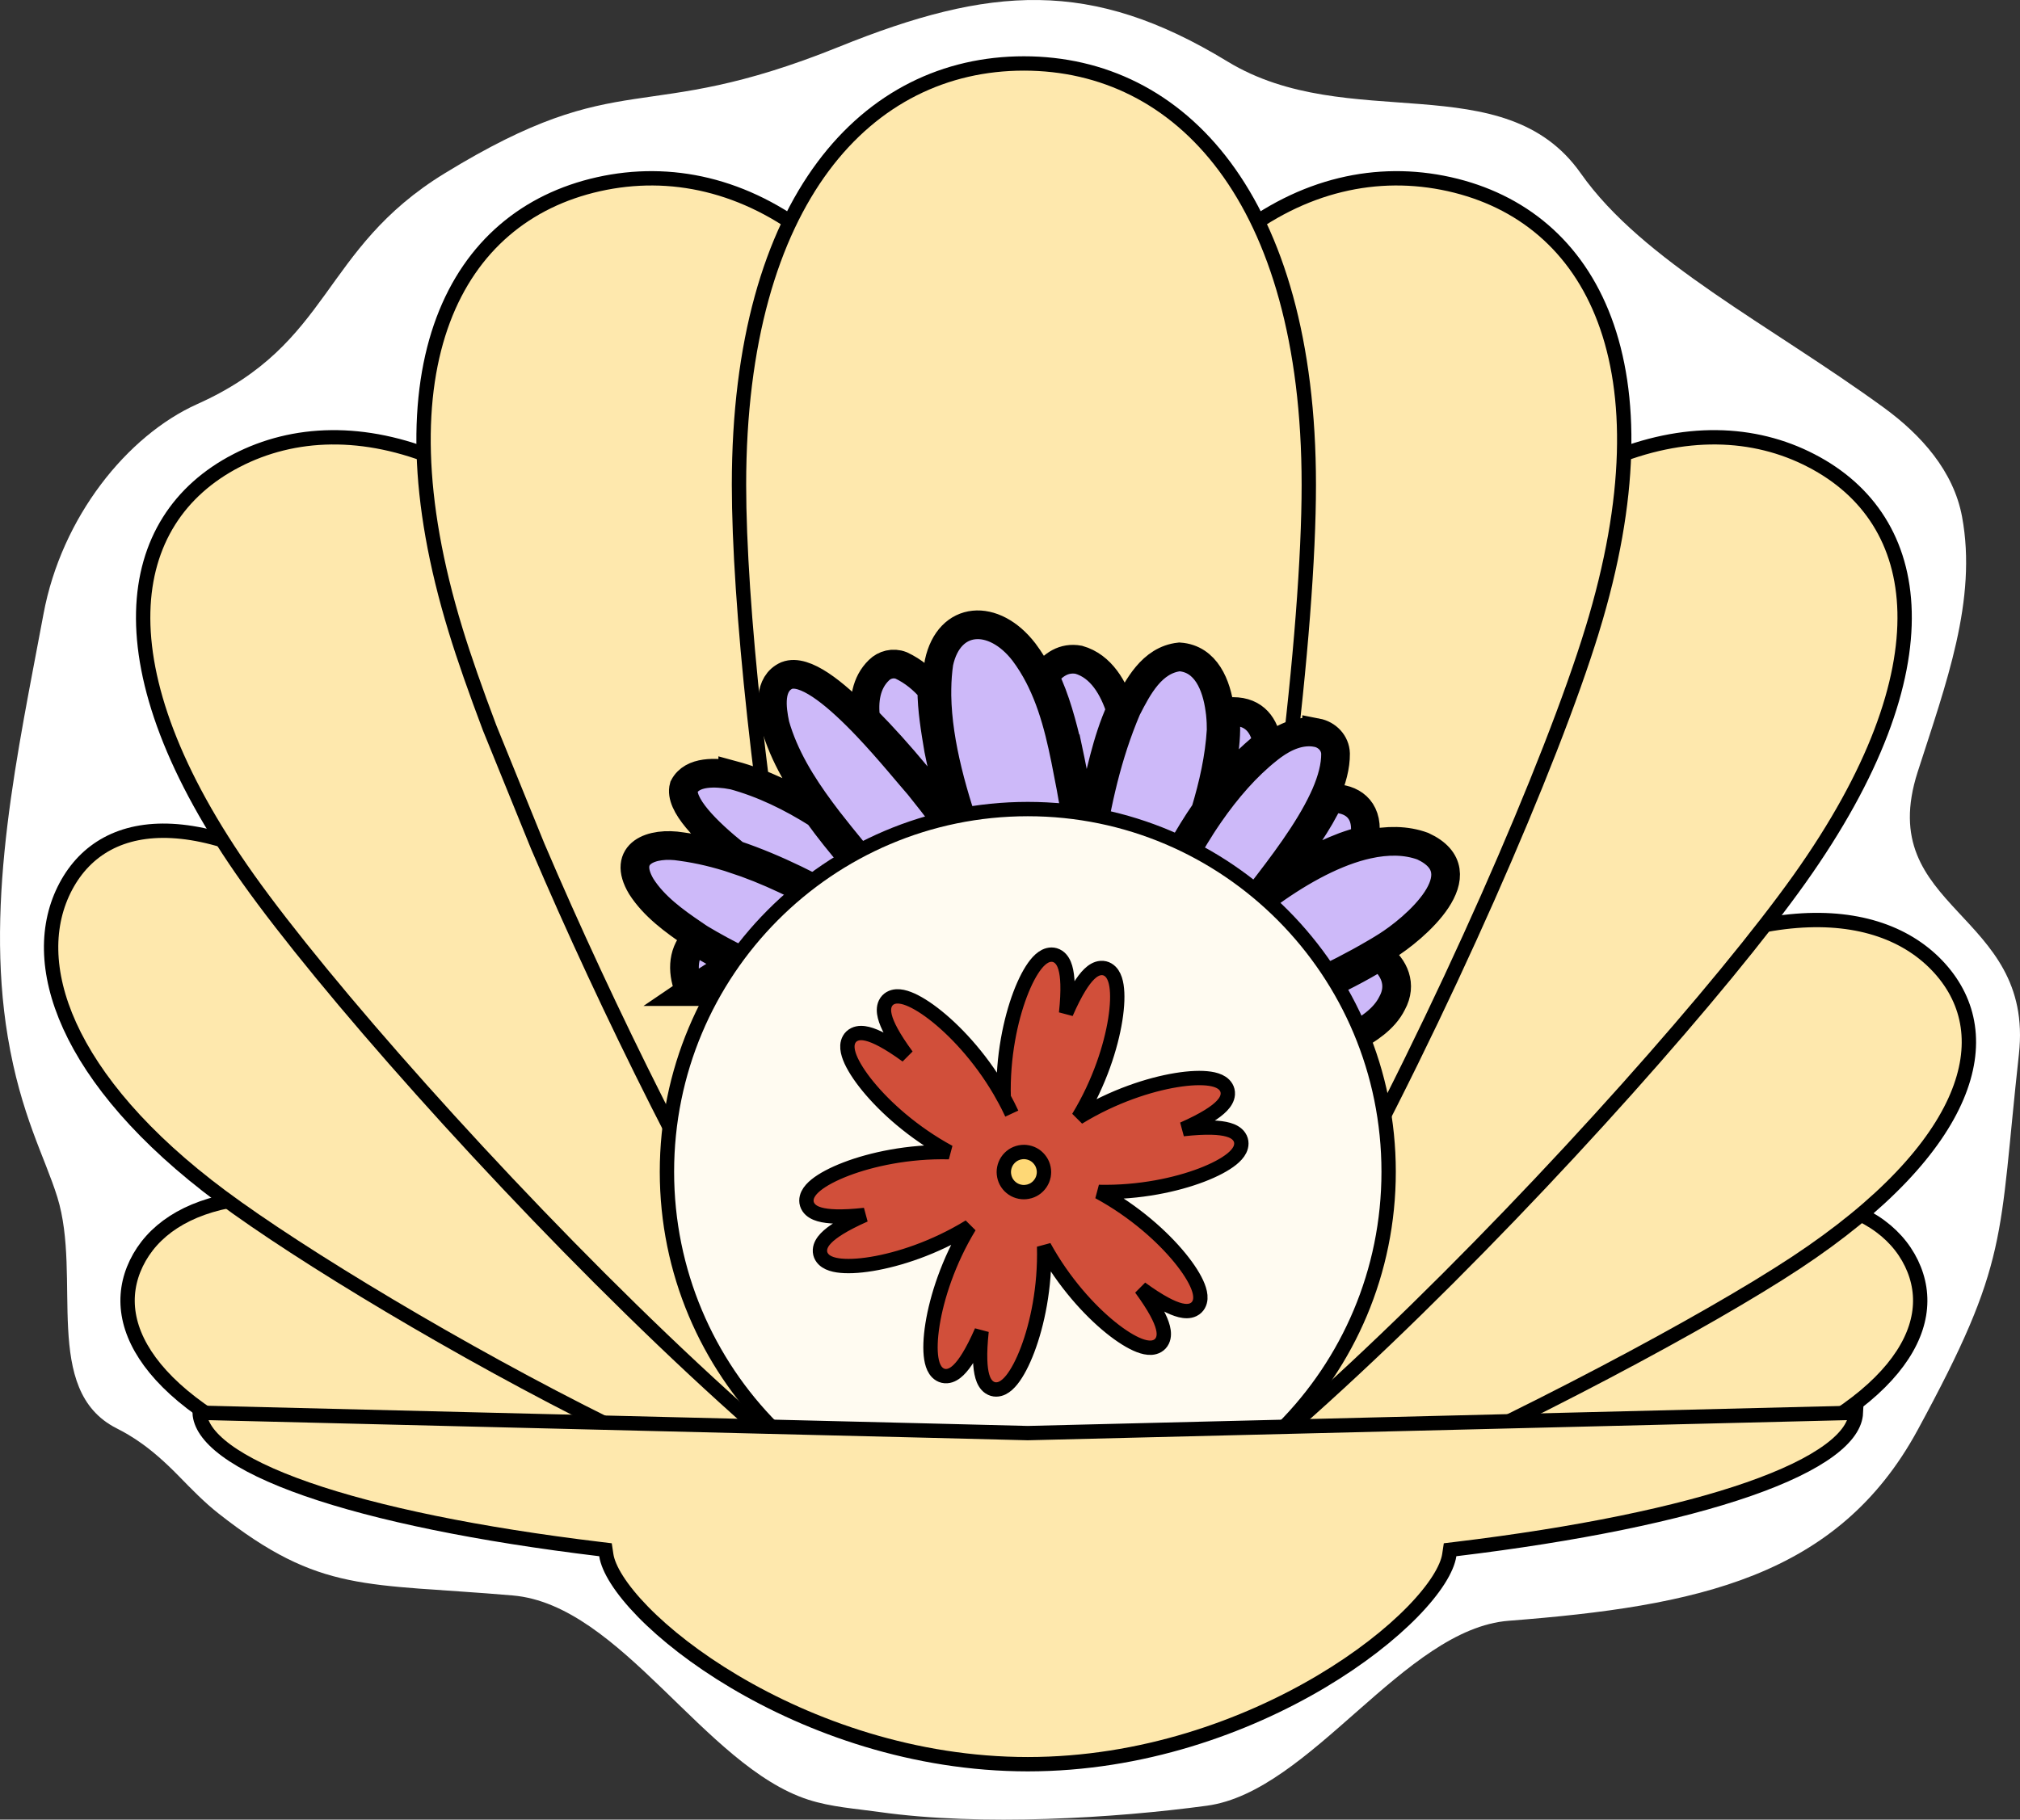 <?xml version="1.0" encoding="UTF-8"?><svg id="a" xmlns="http://www.w3.org/2000/svg" viewBox="0 0 281.57 253.699"><rect x="0" y="0" width="281.57" height="253.699" fill="#333333" stroke="none"/><defs><style>.d{mask:url(#b);}.e{fill:#fee8ad;}.e,.f,.g,.h{stroke-width:2px;}.e,.f,.g,.h,.i{stroke:#000;}.f{fill:#fed876;}.j{fill:#000;}.j,.k,.l,.m{stroke-width:0px;}.g{fill:#fffbf1;}.h{fill:#d14f3a;}.k{fill:#cdb9f9;}.i{fill:none;stroke-width:4px;}.l{fill-rule:evenodd;}.l,.m{fill:#fff;}</style><mask id="b" x="78.018" y="59.511" width="133.922" height="129.193" maskUnits="userSpaceOnUse"><g id="c"><rect class="m" x="78.018" y="59.511" width="133.922" height="129.193"/><path class="j" d="M184.192,139.016c1.508,1.848,2.917,3.8,4.179,5.835,2.245-1.311,4.528-2.677,5.681-4.994,1.406-2.579.294-5.008-1.768-6.558-2.769,1.72-5.852,3.278-9.007,4.712.311.331.612.663.915,1.005ZM190.627,117.728c-.25.054-.508.118-.766.183-4.501,1.173-9.263,3.907-13.598,7.11-.112.085-.231.165-.343.25-.137.108-.28.212-.418.32-.143.103-.28.211-.418.319-.327.253-.657.511-.978.768-.861.688-1.7,1.382-2.507,2.082,1.981,1.144,3.88,2.418,5.685,3.814.114.079.218.16.317.246,1.834,1.432,3.566,2.997,5.174,4.663,3.043-1.399,6.024-2.914,8.896-4.603.206-.117.405-.239.615-.361.293-.179.59-.363.887-.547,3.91-2.416,13.195-10.266,5.159-13.991-2.347-.861-4.965-.861-7.705-.253ZM190.326,115.612c.018-3.261-2.465-4.462-5.019-4.262-1.549,3.409-4.013,6.628-5.868,9.392-.625.86-1.253,1.709-1.89,2.56,3.046-2.105,6.293-3.924,9.821-5.269.878-.317,1.778-.602,2.7-.831.138-.516.221-1.044.256-1.59ZM183.529,102.146c-2.291-.407-4.426.581-6.15,1.832-.156.111-.301.23-.449.339-.059.048-.119.096-.179.144-3.006,2.377-5.745,5.519-8.205,9.075l-.003.006c-.119.17-.235.35-.357.525-.149.214-.292.432-.432.644-.116.18-.228.354-.345.534-.045.066-.085.136-.125.206-1.843,2.886-3.51,5.993-4.991,9.164,3.013.974,5.933,2.26,8.718,3.817,1.505-1.306,3.043-2.572,4.644-3.761,3.042-3.933,6.718-8.727,8.816-13.203.109-.233.219-.466.318-.698.872-2.016,1.393-3.949,1.374-5.706-.048-1.459-1.163-2.635-2.634-2.918ZM170.753,99.362c.232,2.076.092,4.161-.241,6.169-.349,2.054-.826,4.051-1.382,6.034,1.259-1.705,2.621-3.33,4.104-4.871,1.076-1.01,2.195-2.095,3.423-3.016-.392-2.431-1.711-4.474-4.789-4.476-.387.007-.757.067-1.115.16ZM160.309,124.023c.468.13.927.262,1.387.404,1.814-3.941,3.875-7.767,6.327-11.312,1.106-3.677,1.96-7.424,2.195-11.316.006-.671-.022-1.433-.103-2.222-.005-.069-.016-.142-.022-.211-.007-.054-.01-.113-.023-.171-.011-.098-.023-.196-.039-.288-.453-3.362-1.905-7.061-5.621-7.321-3.861.421-5.809,4.237-7.348,7.236-.044.1-.083.195-.122.29-.008.011-.01.026-.017.037-.132.316-.263.632-.388.951-2.515,6.311-3.922,13.069-4.891,19.887.024.156.049.312.074.467.113.666.217,1.332.32,1.999,2.654.293,5.299.776,7.922,1.471.118.033.237.067.349.097ZM148.861,104.391c.958,4.472,1.709,8.961,2.43,13.455.283-1.693.597-3.38.937-5.065,1.093-4.525,2.015-9.478,3.982-13.793-.979-3.053-2.705-6.104-5.842-7.002-2.062-.378-3.638.699-4.783,2.304,1.58,3.21,2.48,6.81,3.276,10.101ZM149.234,109.563c-.945-4.886-1.844-10.016-4.074-14.624-.105-.219-.213-.433-.321-.647-.605-1.171-1.303-2.308-2.114-3.387-4.211-5.459-10.424-5.088-11.844,1.498-.175,1.181-.263,2.39-.28,3.625-.006.314-.009.637-.003.959.106,6.842,2.318,14.305,4.721,21.021.258.725.515,1.426.775,2.136.323.86.639,1.707.959,2.533,4.706-.614,9.522-.762,14.324-.292-.009-.063-.018-.126-.033-.194-.118-.774-.245-1.547-.366-2.316-.557-3.442-1.122-6.873-1.744-10.312ZM133.962,116.134c-1.29-3.831-2.348-7.712-3.127-11.627-.467-2.769-.946-5.611-.951-8.392-1.19-1.375-2.571-2.54-4.262-3.335-1.132-.439-2.33-.108-3.102.657-1.826,1.766-2.165,4.291-1.841,6.846,4.872,4.918,9.198,10.301,13.283,15.852ZM128.255,109.714c-1.391-1.571-4.254-5.13-7.416-8.465-.072-.074-.142-.139-.202-.206-.164-.171-.329-.343-.487-.51-.032-.031-.059-.057-.079-.079-3.817-3.897-7.931-7.228-10.406-6.273-2.559,1.15-2.119,4.519-1.617,6.881,1.237,4.339,3.661,8.3,6.431,12.03.325.438.654.871.983,1.304.026.026.046.048.062.076,1.036,1.341,2.107,2.657,3.162,3.945,1.986,2.321,4.072,4.564,6.253,6.719,2.027-.527,4.086-.998,6.152-1.416.131-.023.26-.055.391-.078l-.006-.004c.164-.032.323-.068.487-.1.043-.011.082-.016.125-.027,1.425-.286,2.862-.54,4.309-.745-.616-1.537-1.204-3.087-1.753-4.642-2.07-2.851-4.19-5.656-6.389-8.41ZM102.141,108.064c-2.342-.41-5.646-.61-6.813,1.639-.673,2.431,3.162,6.226,7.195,9.468,5.707,1.923,11.14,4.723,16.386,7.742,1.752-.579,3.531-1.107,5.331-1.588-3.711-3.693-7.173-7.628-10.21-11.829-3.72-2.355-7.669-4.292-11.889-5.432ZM103.127,120.024c-.229-.079-.453-.153-.682-.231-2.44-.804-4.917-1.414-7.456-1.757-4.138-.684-8.379.906-5.598,5.564,1.767,2.763,4.569,4.805,7.303,6.652.197.137.392.265.589.402.111.07.219.145.33.214,1.819,1.096,3.681,2.092,5.581,3.033,1.434-.809,2.899-1.588,4.392-2.316.204-.102.404-.199.609-.301.651-.311,1.299-.617,1.959-.915,2.581-1.207,5.245-2.267,7.959-3.195-4.535-2.573-9.224-5.066-14.104-6.837-.297-.109-.588-.214-.883-.313ZM96.18,138.251c2.062-1.406,4.183-2.731,6.36-3.983-1.955-.964-3.873-2.007-5.713-3.175-1.785,1.925-1.75,4.703-.646,7.158Z"/></g></mask></defs><path class="l" d="M116.936,6.53c21.097-8.518,35.124-9.561,54.149,2.035,16.844,10.266,38.565.394,49.263,15.607,8.645,12.294,26.341,21.078,42.251,32.672,5.209,3.796,9.715,8.85,10.892,15.187,2.158,11.619-2.242,23.312-6.187,35.602-6.204,19.328,16.316,19.391,14.114,39.356-2.865,25.976-1.283,28.757-14.114,52.385-11.168,20.564-30.786,24.568-56.999,26.599-14.584,1.13-27.603,23.825-42.069,25.785-12.784,1.733-31.468,2.887-45.661.878-3.319-.47-6.721-.689-9.911-1.719-14.453-4.668-26.107-27.174-41.19-28.472-20.531-1.767-26.781-.221-41.017-11.431-1.994-1.571-3.767-3.404-5.54-5.221-3.967-4.068-6.642-5.623-8.693-6.668-10.44-5.321-4.758-21.026-8.233-32.216-1.733-5.579-5.081-11.402-6.909-22.362-3.21-19.24,1.413-39.763,4.981-58.94,2.515-13.517,11.667-24.891,21.441-29.272,18.863-8.454,17.14-21.545,34.471-32.164,25.032-15.337,27.156-6.414,54.963-17.642Z"/><path class="e" d="M239.819,205.245v.001c-12.004,4.246-36.28,10.501-58.153,14.463-10.937,1.981-21.231,3.38-29.067,3.676-3.924.147-7.179.016-9.573-.438-1.197-.226-2.135-.526-2.82-.882-.685-.357-1.051-.736-1.223-1.093-.327-.678-.162-1.819,1.194-3.631,1.304-1.742,3.485-3.788,6.385-6.052,5.787-4.517,14.227-9.74,23.607-14.943,18.759-10.405,41.107-20.638,53.101-24.885,11.967-4.228,21.705-5.349,28.981-4.251,7.263,1.096,11.992,4.381,14.191,8.928,2.172,4.511,1.532,9.589-2.643,14.67-4.212,5.126-12.003,10.206-23.98,14.437Z"/><path class="e" d="M218.415,141.132h0c12.285-8.114,23.153-12.049,32.011-12.745,8.845-.695,15.635,1.835,19.945,6.606,4.273,4.738,5.372,10.872,2.409,17.882-2.991,7.078-10.143,15.058-22.44,23.18-12.324,8.134-38.097,21.905-61.937,32.382-11.919,5.238-23.315,9.634-32.279,12.09-4.488,1.23-8.318,1.96-11.277,2.083-3.04.125-4.839-.405-5.653-1.306-.747-.826-.917-2.297-.028-4.726.869-2.375,2.641-5.334,5.162-8.734,5.031-6.785,12.873-15.1,21.808-23.644,17.869-17.084,39.957-34.935,52.279-43.068Z"/><path class="e" d="M139.875,222.083v-.001c-1.616-.836-2.634-2.774-2.881-6.069-.245-3.266.297-7.591,1.505-12.735,2.412-10.27,7.409-23.522,13.609-37.483,12.399-27.919,29.515-58.466,40.061-73.299,21.081-29.637,44.345-36.573,60.307-28.274l.002.001c8.005,4.142,12.768,11.318,13.003,21.102.237,9.851-4.123,22.438-14.652,37.241-10.546,14.827-34.394,41.893-57.692,64.177-11.649,11.142-23.126,21.055-32.707,27.637-4.795,3.293-9.073,5.724-12.633,7.066-3.613,1.361-6.239,1.509-7.922.637Z"/><path class="e" d="M141.62,222.5h0c-2.123-.472-3.956-2.338-5.435-5.758-1.47-3.399-2.493-8.119-3.114-13.867-1.242-11.481-.857-26.796.535-43.179,2.783-32.762,9.569-69.559,15.221-88.023,5.638-18.412,13.955-31.036,23.333-38.486,9.359-7.435,19.806-9.746,29.859-7.51,10.036,2.243,17.765,8.597,21.64,18.914,3.892,10.361,3.926,24.816-1.714,43.235l-.001 0c-5.652,18.465-20.815,53.396-37.16,83.139-8.172,14.87-16.614,28.397-24.284,37.903-3.838,4.758-7.449,8.465-10.703,10.834-3.286,2.392-6.018,3.28-8.177,2.797Z"/><path class="e" d="M45.625,205.246l-0-.001c-11.977-4.231-19.768-9.311-23.98-14.437-4.175-5.082-4.815-10.16-2.642-14.671,2.198-4.547,6.928-7.831,14.191-8.927,7.275-1.098,17.014.023,28.98,4.251,11.994,4.247,34.342,14.48,53.101,24.885,9.381,5.203,17.821,10.426,23.607,14.943,2.901,2.264,5.081,4.31,6.385,6.052,1.357,1.812,1.521,2.953,1.195,3.631-.173.357-.539.736-1.224,1.093-.685.356-1.622.656-2.819.882-2.394.454-5.65.585-9.574.438-7.836-.296-18.129-1.695-29.066-3.676-21.874-3.962-46.15-10.217-58.154-14.463Z"/><path class="e" d="M30.891,166.836h0c-10.929-8.126-17.777-16.337-21.174-23.821-3.392-7.473-3.333-14.176-.542-19.428,2.774-5.21,7.762-8.099,14.792-7.732,7.098.37,16.293,4.075,27.232,12.209,10.958,8.154,31.059,26.227,47.685,43.657,8.312,8.714,15.727,17.239,20.689,24.261,2.484,3.515,4.326,6.616,5.366,9.151,1.067,2.604,1.173,4.336.646,5.328-.483.91-1.709,1.522-4.101,1.514-2.339-.007-5.471-.615-9.223-1.736-7.486-2.237-17.19-6.435-27.436-11.513-20.49-10.155-42.976-23.737-53.933-31.889Z"/><path class="e" d="M93.275,92.507l0.0 0c10.545,14.825,27.661,45.369,40.06,73.287,6.201,13.961,11.197,27.213,13.609,37.483,1.208,5.144,1.75,9.47,1.505,12.736-.247,3.294-1.265,5.233-2.88,6.069l-.001.001c-1.683.872-4.309.724-7.921-.637-3.56-1.342-7.839-3.773-12.634-7.067-9.581-6.582-21.058-16.495-32.706-27.637-23.299-22.286-47.146-49.353-57.692-64.18-10.53-14.804-14.889-27.391-14.652-37.243.235-9.784,4.998-16.961,13.003-21.103l.001-0c15.98-8.285,39.228-1.363,60.308,28.291Z"/><path class="e" d="M63.499,87.837l-0-.001c-5.641-18.429-5.606-32.885-1.715-43.244,3.875-10.315,11.605-16.666,21.641-18.909,10.044-2.245,20.487.062,29.846,7.496,9.378,7.448,17.699,20.073,23.346,38.486,5.652,18.465,12.438,55.259,15.221,88.022,1.391,16.382,1.776,31.697.535,43.181-.622,5.748-1.645,10.469-3.114,13.869-1.48,3.422-3.312,5.289-5.435,5.764-1.703.38-3.767-.088-6.207-1.505-2.43-1.411-5.117-3.697-7.998-6.741-5.759-6.084-12.15-15.04-18.66-25.565-13.01-21.036-26.389-48.174-36.002-70.702l-6.712-16.519c-1.943-5.152-3.563-9.755-4.746-13.632Z"/><path class="e" d="M142.722,222.628c-2.393,0-4.92-1.572-7.541-4.83-2.601-3.233-5.148-7.947-7.597-13.806-4.894-11.705-9.308-27.756-13.006-45.063-.001-.002-.002-.005-.002-.008l-3.42-17.441c-.001-.003-.001-.006-.002-.009-5.116-28.56-8.145-57.521-8.145-73.872,0-20.004,4.526-34.708,11.725-44.385,7.18-9.651,17.061-14.367,27.988-14.367s20.808,4.717,27.988,14.367c7.199,9.677,11.725,24.381,11.725,44.385,0,20.04-4.543,58.973-11.9,92.902-3.679,16.964-8.049,32.622-12.884,44.019-2.42,5.704-4.933,10.284-7.497,13.422-2.583,3.162-5.072,4.686-7.432,4.686Z"/><path class="k" d="M184.192,139.016c1.508,1.848,2.917,3.8,4.179,5.835,2.245-1.311,4.528-2.677,5.681-4.994,1.406-2.579.294-5.008-1.768-6.558-2.769,1.72-5.852,3.278-9.007,4.712.311.331.612.663.915,1.005ZM190.627,117.728c-.25.054-.508.118-.766.183-4.501,1.173-9.263,3.907-13.598,7.11-.112.085-.231.165-.343.25-.137.108-.28.212-.418.32-.143.103-.28.211-.418.319-.327.253-.657.511-.978.768-.861.688-1.7,1.382-2.507,2.082,1.981,1.144,3.88,2.418,5.685,3.814.114.079.218.16.317.246,1.834,1.432,3.566,2.997,5.174,4.663,3.043-1.399,6.024-2.914,8.896-4.603.206-.117.405-.239.615-.361.293-.179.59-.363.887-.547,3.91-2.416,13.195-10.266,5.159-13.991-2.347-.861-4.965-.861-7.705-.253ZM190.326,115.612c.018-3.261-2.465-4.462-5.019-4.262-1.549,3.409-4.013,6.628-5.868,9.392-.625.86-1.253,1.709-1.89,2.56,3.046-2.105,6.293-3.924,9.821-5.269.878-.317,1.778-.602,2.7-.831.138-.516.221-1.044.256-1.59ZM183.529,102.146c-2.291-.407-4.426.581-6.15,1.832-.156.111-.301.23-.449.339-.059.048-.119.096-.179.144-3.006,2.377-5.745,5.519-8.205,9.075l-.003.006c-.119.17-.235.35-.357.525-.149.214-.292.432-.432.644-.116.18-.228.354-.345.534-.045.066-.085.136-.125.206-1.843,2.886-3.51,5.993-4.991,9.164,3.013.974,5.933,2.26,8.718,3.817,1.505-1.306,3.043-2.572,4.644-3.761,3.042-3.933,6.718-8.727,8.816-13.203.109-.233.219-.466.318-.698.872-2.016,1.393-3.949,1.374-5.706-.048-1.459-1.163-2.635-2.634-2.918ZM170.753,99.362c.232,2.076.092,4.161-.241,6.169-.349,2.054-.826,4.051-1.382,6.034,1.259-1.705,2.621-3.33,4.104-4.871,1.076-1.01,2.195-2.095,3.423-3.016-.392-2.431-1.711-4.474-4.789-4.476-.387.007-.757.067-1.115.16ZM160.309,124.023c.468.13.927.262,1.387.404,1.814-3.941,3.875-7.767,6.327-11.312,1.106-3.677,1.96-7.424,2.195-11.316.006-.671-.022-1.433-.103-2.222-.005-.069-.016-.142-.022-.211-.007-.054-.01-.113-.023-.171-.011-.098-.023-.196-.039-.288-.453-3.362-1.905-7.061-5.621-7.321-3.861.421-5.809,4.237-7.348,7.236-.044.1-.083.195-.122.29-.008.011-.01.026-.017.037-.132.316-.263.632-.388.951-2.515,6.311-3.922,13.069-4.891,19.887.024.156.049.312.074.467.113.666.217,1.332.32,1.999,2.654.293,5.299.776,7.922,1.471.118.033.237.067.349.097ZM148.861,104.391c.958,4.472,1.709,8.961,2.43,13.455.283-1.693.597-3.38.937-5.065,1.093-4.525,2.015-9.478,3.982-13.793-.979-3.053-2.705-6.104-5.842-7.002-2.062-.378-3.638.699-4.783,2.304,1.58,3.21,2.48,6.81,3.276,10.101ZM149.234,109.563c-.945-4.886-1.844-10.016-4.074-14.624-.105-.219-.213-.433-.321-.647-.605-1.171-1.303-2.308-2.114-3.387-4.211-5.459-10.424-5.088-11.844,1.498-.175,1.181-.263,2.39-.28,3.625-.006.314-.009.637-.003.959.106,6.842,2.318,14.305,4.721,21.021.258.725.515,1.426.775,2.136.323.86.639,1.707.959,2.533,4.706-.614,9.522-.762,14.324-.292-.009-.063-.018-.126-.033-.194-.118-.774-.245-1.547-.366-2.316-.557-3.442-1.122-6.873-1.744-10.312ZM133.962,116.134c-1.29-3.831-2.348-7.712-3.127-11.627-.467-2.769-.946-5.611-.951-8.392-1.19-1.375-2.571-2.54-4.262-3.335-1.132-.439-2.33-.108-3.102.657-1.826,1.766-2.165,4.291-1.841,6.846,4.872,4.918,9.198,10.301,13.283,15.852ZM128.255,109.714c-1.391-1.571-4.254-5.13-7.416-8.465-.072-.074-.142-.139-.202-.206-.164-.171-.329-.343-.487-.51-.032-.031-.059-.057-.079-.079-3.817-3.897-7.931-7.228-10.406-6.273-2.559,1.15-2.119,4.519-1.617,6.881,1.237,4.339,3.661,8.3,6.431,12.03.325.438.654.871.983,1.304.026.026.046.048.062.076,1.036,1.341,2.107,2.657,3.162,3.945,1.986,2.321,4.072,4.564,6.253,6.719,2.027-.527,4.086-.998,6.152-1.416.131-.023.26-.055.391-.078l-.006-.004c.164-.032.323-.068.487-.1.043-.011.082-.016.125-.027,1.425-.286,2.862-.54,4.309-.745-.616-1.537-1.204-3.087-1.753-4.642-2.07-2.851-4.19-5.656-6.389-8.41ZM102.141,108.064c-2.342-.41-5.646-.61-6.813,1.639-.673,2.431,3.162,6.226,7.195,9.468,5.707,1.923,11.14,4.723,16.386,7.742,1.752-.579,3.531-1.107,5.331-1.588-3.711-3.693-7.173-7.628-10.21-11.829-3.72-2.355-7.669-4.292-11.889-5.432ZM103.127,120.024c-.229-.079-.453-.153-.682-.231-2.44-.804-4.917-1.414-7.456-1.757-4.138-.684-8.379.906-5.598,5.564,1.767,2.763,4.569,4.805,7.303,6.652.197.137.392.265.589.402.111.07.219.145.33.214,1.819,1.096,3.681,2.092,5.581,3.033,1.434-.809,2.899-1.588,4.392-2.316.204-.102.404-.199.609-.301.651-.311,1.299-.617,1.959-.915,2.581-1.207,5.245-2.267,7.959-3.195-4.535-2.573-9.224-5.066-14.104-6.837-.297-.109-.588-.214-.883-.313ZM96.18,138.251c2.062-1.406,4.183-2.731,6.36-3.983-1.955-.964-3.873-2.007-5.713-3.175-1.785,1.925-1.75,4.703-.646,7.158Z"/><g class="d"><path class="i" d="M184.192,139.016c1.508,1.848,2.917,3.8,4.179,5.835,2.245-1.311,4.528-2.677,5.681-4.994,1.406-2.579.294-5.008-1.768-6.558-2.769,1.72-5.852,3.278-9.007,4.712.311.331.612.663.915,1.005ZM190.627,117.728c-.25.054-.508.118-.766.183-4.501,1.173-9.263,3.907-13.598,7.11-.112.085-.231.165-.343.25-.137.108-.28.212-.418.32-.143.103-.28.211-.418.319-.327.253-.657.511-.978.768-.861.688-1.7,1.382-2.507,2.082,1.981,1.144,3.88,2.418,5.685,3.814.114.079.218.16.317.246,1.834,1.432,3.566,2.997,5.174,4.663,3.043-1.399,6.024-2.914,8.896-4.603.206-.117.405-.239.615-.361.293-.179.59-.363.887-.547,3.91-2.416,13.195-10.266,5.159-13.991-2.347-.861-4.965-.861-7.705-.253ZM190.326,115.612c.018-3.261-2.465-4.462-5.019-4.262-1.549,3.409-4.013,6.628-5.868,9.392-.625.86-1.253,1.709-1.89,2.56,3.046-2.105,6.293-3.924,9.821-5.269.878-.317,1.778-.602,2.7-.831.138-.516.221-1.044.256-1.59ZM183.529,102.146c-2.291-.407-4.426.581-6.15,1.832-.156.111-.301.23-.449.339-.059.048-.119.096-.179.144-3.006,2.377-5.745,5.519-8.205,9.075l-.003.006c-.119.17-.235.35-.357.525-.149.214-.292.432-.432.644-.116.18-.228.354-.345.534-.045.066-.085.136-.125.206-1.843,2.886-3.51,5.993-4.991,9.164,3.013.974,5.933,2.26,8.718,3.817,1.505-1.306,3.043-2.572,4.644-3.761,3.042-3.933,6.718-8.727,8.816-13.203.109-.233.219-.466.318-.698.872-2.016,1.393-3.949,1.374-5.706-.048-1.459-1.163-2.635-2.634-2.918ZM170.753,99.362c.232,2.076.092,4.161-.241,6.169-.349,2.054-.826,4.051-1.382,6.034,1.259-1.705,2.621-3.33,4.104-4.871,1.076-1.01,2.195-2.095,3.423-3.016-.392-2.431-1.711-4.474-4.789-4.476-.387.007-.757.067-1.115.16ZM160.309,124.023c.468.13.927.262,1.387.404,1.814-3.941,3.875-7.767,6.327-11.312,1.106-3.677,1.96-7.424,2.195-11.316.006-.671-.022-1.433-.103-2.222-.005-.069-.016-.142-.022-.211-.007-.054-.01-.113-.023-.171-.011-.098-.023-.196-.039-.288-.453-3.362-1.905-7.061-5.621-7.321-3.861.421-5.809,4.237-7.348,7.236-.044.1-.083.195-.122.29-.008.011-.01.026-.017.037-.132.316-.263.632-.388.951-2.515,6.311-3.922,13.069-4.891,19.887.024.156.049.312.074.467.113.666.217,1.332.32,1.999,2.654.293,5.299.776,7.922,1.471.118.033.237.067.349.097ZM148.861,104.391c.958,4.472,1.709,8.961,2.43,13.455.283-1.693.597-3.38.937-5.065,1.093-4.525,2.015-9.478,3.982-13.793-.979-3.053-2.705-6.104-5.842-7.002-2.062-.378-3.638.699-4.783,2.304,1.58,3.21,2.48,6.81,3.276,10.101ZM149.234,109.563c-.945-4.886-1.844-10.016-4.074-14.624-.105-.219-.213-.433-.321-.647-.605-1.171-1.303-2.308-2.114-3.387-4.211-5.459-10.424-5.088-11.844,1.498-.175,1.181-.263,2.39-.28,3.625-.006.314-.009.637-.003.959.106,6.842,2.318,14.305,4.721,21.021.258.725.515,1.426.775,2.136.323.86.639,1.707.959,2.533,4.706-.614,9.522-.762,14.324-.292-.009-.063-.018-.126-.033-.194-.118-.774-.245-1.547-.366-2.316-.557-3.442-1.122-6.873-1.744-10.312ZM133.962,116.134c-1.29-3.831-2.348-7.712-3.127-11.627-.467-2.769-.946-5.611-.951-8.392-1.19-1.375-2.571-2.54-4.262-3.335-1.132-.439-2.33-.108-3.102.657-1.826,1.766-2.165,4.291-1.841,6.846,4.872,4.918,9.198,10.301,13.283,15.852ZM128.255,109.714c-1.391-1.571-4.254-5.13-7.416-8.465-.072-.074-.142-.139-.202-.206-.164-.171-.329-.343-.487-.51-.032-.031-.059-.057-.079-.079-3.817-3.897-7.931-7.228-10.406-6.273-2.559,1.15-2.119,4.519-1.617,6.881,1.237,4.339,3.661,8.3,6.431,12.03.325.438.654.871.983,1.304.026.026.046.048.062.076,1.036,1.341,2.107,2.657,3.162,3.945,1.986,2.321,4.072,4.564,6.253,6.719,2.027-.527,4.086-.998,6.152-1.416.131-.023.26-.055.391-.078l-.006-.004c.164-.032.323-.068.487-.1.043-.011.082-.016.125-.027,1.425-.286,2.862-.54,4.309-.745-.616-1.537-1.204-3.087-1.753-4.642-2.07-2.851-4.19-5.656-6.389-8.41ZM102.141,108.064c-2.342-.41-5.646-.61-6.813,1.639-.673,2.431,3.162,6.226,7.195,9.468,5.707,1.923,11.14,4.723,16.386,7.742,1.752-.579,3.531-1.107,5.331-1.588-3.711-3.693-7.173-7.628-10.21-11.829-3.72-2.355-7.669-4.292-11.889-5.432ZM103.127,120.024c-.229-.079-.453-.153-.682-.231-2.44-.804-4.917-1.414-7.456-1.757-4.138-.684-8.379.906-5.598,5.564,1.767,2.763,4.569,4.805,7.303,6.652.197.137.392.265.589.402.111.07.219.145.33.214,1.819,1.096,3.681,2.092,5.581,3.033,1.434-.809,2.899-1.588,4.392-2.316.204-.102.404-.199.609-.301.651-.311,1.299-.617,1.959-.915,2.581-1.207,5.245-2.267,7.959-3.195-4.535-2.573-9.224-5.066-14.104-6.837-.297-.109-.588-.214-.883-.313ZM96.18,138.251c2.062-1.406,4.183-2.731,6.36-3.983-1.955-.964-3.873-2.007-5.713-3.175-1.785,1.925-1.75,4.703-.646,7.158Z"/></g><path class="g" d="M193.563,163.372c0,27.926-22.52,50.57-50.299,50.57s-50.298-22.644-50.298-50.57c0-27.943,22.52-50.57,50.298-50.57s50.299,22.644,50.299,50.57Z"/><path class="e" d="M84.513,216.824l-.114-.753-.755-.091c-16.942-2.04-31.037-4.928-40.872-8.355-4.923-1.716-8.721-3.546-11.267-5.434-2.482-1.84-3.602-3.598-3.677-5.22l85.005,2.083,17.075.418h0l13.331.336h.05l115.411-2.837c-.075,1.622-1.195,3.38-3.677,5.22-2.547,1.888-6.344,3.718-11.267,5.434-9.835,3.427-23.93,6.315-40.872,8.355l-.755.091-.114.753c-.139.919-.619,2.085-1.488,3.451-.863,1.356-2.076,2.855-3.616,4.434-3.08,3.156-7.418,6.576-12.728,9.734-10.623,6.315-25.047,11.527-40.919,11.527-15.871,0-30.296-5.212-40.919-11.527-5.31-3.158-9.648-6.578-12.728-9.734-1.54-1.579-2.753-3.078-3.616-4.434-.869-1.366-1.349-2.532-1.488-3.451Z"/><path class="h" d="M141.035,155.264c-.356-.767-.735-1.515-1.133-2.241M139.902,153.023c-.079-2.841.163-5.575.596-8.045.831-4.736,2.395-8.655,3.895-10.53.377-.471.812-.893,1.302-1.135.531-.262,1.202-.336,1.813.071.527.353.816.946.987,1.53.179.612.279,1.384.308,2.306.034,1.07-.026,2.407-.2,4.035.656-1.501,1.267-2.692,1.827-3.606.482-.785.951-1.406,1.41-1.848.438-.423.983-.795,1.616-.839.732-.051,1.278.348,1.608.838.305.454.473,1.036.566,1.632.371,2.373-.215,6.554-1.841,11.082-.85,2.364-1.997,4.863-3.476,7.296,2.428-1.492,4.924-2.653,7.286-3.514,4.519-1.649,8.696-2.254,11.069-1.894.596.09,1.179.256,1.634.559.492.328.892.872.844,1.605-.042.633-.412,1.179-.833,1.618-.441.461-1.06.932-1.843,1.417-.903.56-2.08,1.17-3.562,1.827,1.61-.179,2.934-.244,3.996-.216.921.025,1.694.121,2.306.297.585.168,1.18.454,1.535.98.41.609.338,1.281.079,1.812-.24.491-.66.928-1.13,1.307-1.868,1.507-5.781,3.089-10.514,3.94-2.464.444-5.191.697-8.026.632,2.494,1.352,4.736,2.927,6.656,4.536,3.688,3.091,6.301,6.407,7.176,8.644.22.562.369,1.15.333,1.695-.037.59-.308,1.21-.967,1.535-.569.28-1.228.232-1.819.088-.619-.152-1.337-.452-2.149-.889-.932-.5-2.043-1.211-3.345-2.16.952,1.295,1.666,2.402,2.17,3.33.439.811.743,1.528.897,2.146.147.591.197,1.249-.081,1.82-.321.659-.939.934-1.529.975-.546.038-1.134-.107-1.697-.324-2.241-.863-5.57-3.46-8.678-7.131-1.623-1.917-3.213-4.157-4.581-6.653.078,2.844-.164,5.58-.599,8.052-.834,4.737-2.401,8.656-3.904,10.531-.377.471-.813.893-1.304,1.135-.53.261-1.202.335-1.812-.072-.528-.352-.817-.946-.988-1.531-.179-.612-.278-1.384-.307-2.305-.034-1.064.026-2.39.199-4.004-.651,1.487-1.258,2.667-1.814,3.574-.482.785-.951,1.406-1.41,1.849-.438.422-.982.795-1.616.839-.732.05-1.278-.349-1.608-.839-.305-.454-.473-1.036-.566-1.632-.37-2.373.216-6.554,1.843-11.081.85-2.366,1.998-4.866,3.477-7.299-2.428,1.492-4.924,2.653-7.286,3.514-4.52,1.648-8.696,2.254-11.07,1.894-.596-.091-1.179-.256-1.633-.559-.492-.328-.893-.872-.845-1.605.042-.633.413-1.179.833-1.619.441-.46,1.06-.932,1.843-1.417.904-.56,2.081-1.17,3.563-1.827-1.611.179-2.935.245-3.997.216-.921-.024-1.693-.12-2.306-.296-.585-.169-1.18-.454-1.534-.981-.41-.608-.339-1.28-.079-1.811.24-.492.66-.928,1.129-1.307,1.869-1.508,5.781-3.09,10.514-3.942,2.463-.444,5.189-.697,8.024-.632-2.493-1.352-4.735-2.926-6.654-4.534-3.687-3.09-6.3-6.406-7.176-8.642-.22-.562-.368-1.15-.333-1.695.038-.59.309-1.21.968-1.535.569-.28,1.227-.232,1.818-.088.619.152,1.337.453,2.149.889.932.501,2.044,1.211,3.345,2.16-.952-1.295-1.665-2.401-2.169-3.33-.44-.811-.743-1.527-.897-2.146-.147-.591-.198-1.249.08-1.82.322-.659.94-.934,1.529-.975.546-.038,1.134.107,1.697.324,2.242.863,5.57,3.459,8.679,7.129,1.622,1.916,3.211,4.155,4.579,6.649Z"/><path class="f" d="M145.469,163.947l-.003.011-.002.011c-.032.169-.084.339-.154.514-.075.172-.161.333-.262.485-.109.16-.224.3-.35.426-.127.127-.269.242-.43.352-.145.099-.3.181-.467.248l-.011.005-.012.004c-.155.067-.323.117-.506.152h-.003c-.193.037-.377.057-.55.057-.188,0-.362-.017-.539-.054l-.007-.001-.008-.002c-.168-.032-.343-.086-.521-.158-.164-.067-.323-.151-.477-.254-.151-.103-.295-.221-.431-.354-.124-.125-.237-.263-.345-.421-.103-.155-.187-.313-.254-.477-.071-.174-.125-.354-.158-.526-.038-.192-.057-.375-.057-.548,0-.19.017-.368.053-.535l.002-.011.002-.011c.033-.171.086-.344.158-.522.068-.165.153-.325.257-.481.102-.153.218-.294.346-.422.134-.133.278-.252.431-.357.145-.098.3-.181.467-.248h0l.006-.002c.178-.073.352-.126.52-.159.2-.037.379-.057.555-.057.185,0,.363.018.532.053l.01.003.011.002c.167.031.336.083.526.159.164.067.323.152.478.255.146.097.283.212.422.351.128.127.243.269.353.431.098.143.183.301.257.477.067.164.12.342.16.535.036.176.054.355.054.539,0,.185-.018.362-.053.53Z"/></svg>